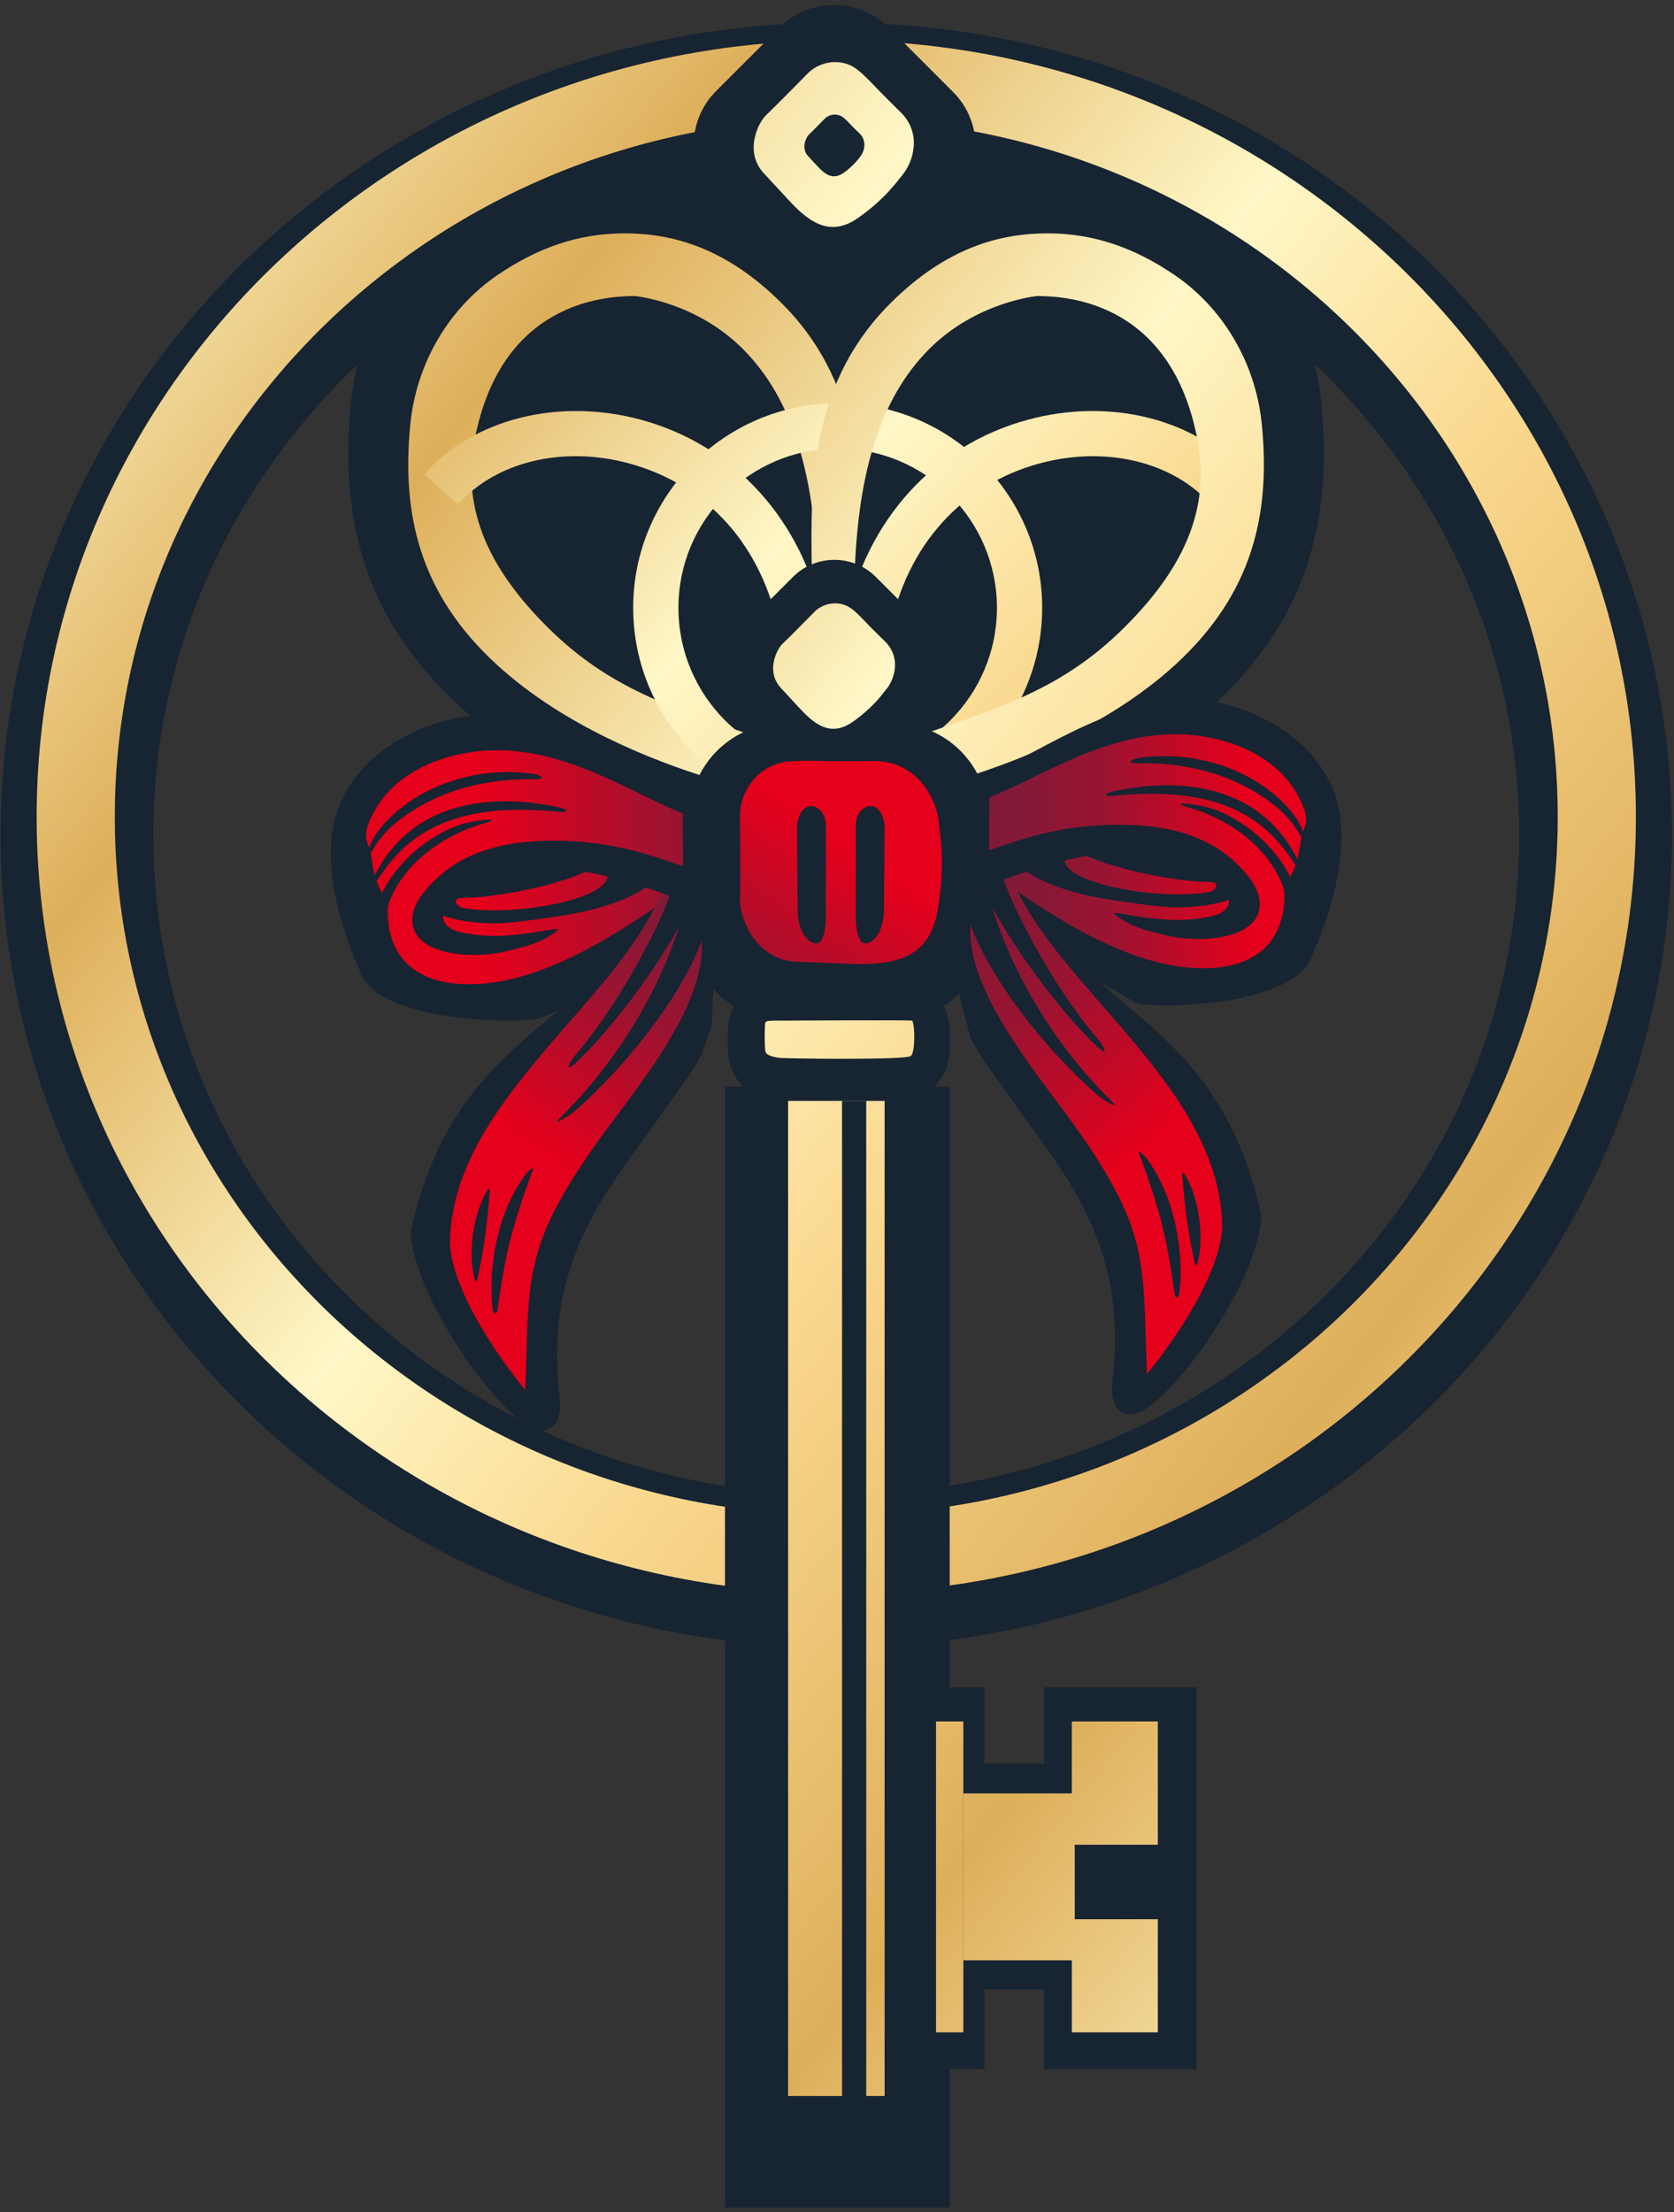 <?xml version="1.0" encoding="UTF-8"?> <svg xmlns="http://www.w3.org/2000/svg" width="296" height="391" viewBox="0 0 296 391" fill="none"><rect x="0" y="0" width="296" height="391" fill="#333333" stroke="none"/><path d="M167.29 150.124C179.2 146.414 199.15 138.724 214.16 125.044C231.74 109.004 235.5 91.124 233.67 71.594C232.29 56.874 224.43 44.854 214.16 37.864C205.22 31.764 196.07 28.514 185.71 28.514C175.35 28.514 163.24 31.494 150.55 44.154C131.14 63.514 132.79 88.554 133.03 107.474C133.04 108.554 133.1 110.314 133.67 110.654H141.67C142.76 109.674 142.48 108.004 142.5 107.034C142.98 83.114 147.89 65.724 159.3 54.334C169.87 43.784 183.38 42.544 183.4 42.544C190.46 42.554 213.37 44.024 219.25 74.654C222.3 90.524 215.8 103.914 202.59 116.924C189.04 130.264 179.57 133.264 160.93 139.684L167.29 150.124Z" fill="#172432"></path><path d="M128.38 150.124C116.47 146.414 96.52 138.724 81.51 125.044C63.93 109.004 60.17 91.124 62 71.594C63.38 56.874 71.24 44.854 81.51 37.864C90.45 31.764 99.6 28.514 109.96 28.514C120.32 28.514 132.43 31.494 145.12 44.154C164.53 63.514 162.88 88.554 162.64 107.474C162.63 108.554 162.57 110.314 162 110.654H154C152.91 109.674 153.19 108.004 153.17 107.034C152.69 83.114 147.78 65.724 136.37 54.334C125.8 43.784 112.29 42.544 112.27 42.544C105.21 42.554 82.3 44.024 76.42 74.654C73.37 90.524 79.87 103.914 93.08 116.924C106.63 130.264 116.1 133.264 134.74 139.684L128.38 150.124Z" fill="#172432"></path><path d="M147.87 277.684C222.02 277.684 282.13 219.436 282.13 147.584C282.13 75.731 222.02 17.484 147.87 17.484C73.72 17.484 13.61 75.731 13.61 147.584C13.61 219.436 73.72 277.684 147.87 277.684Z" stroke="#172432" stroke-width="27" stroke-miterlimit="10"></path><path d="M147.87 281.594C69.91 281.594 6.48 220.034 6.48 144.374C6.48 68.714 69.91 7.154 147.87 7.154C225.83 7.154 289.26 68.714 289.26 144.374C289.26 220.034 225.83 281.594 147.87 281.594ZM147.87 20.974C77.53 20.974 20.3 76.334 20.3 144.374C20.3 212.414 77.53 267.774 147.87 267.774C218.21 267.774 275.44 212.414 275.44 144.374C275.44 76.324 218.21 20.974 147.87 20.974Z" fill="url(#paint0_linear_3112_1269)"></path><path d="M147.94 89.724C147.94 113.324 143.24 132.454 119.64 132.454C96.04 132.454 76.91 113.324 76.91 89.724C76.91 66.124 96.04 46.994 119.64 46.994C143.24 46.994 147.94 66.124 147.94 89.724Z" fill="#172432"></path><path d="M124.99 137.394C115.57 134.454 99.8 128.384 87.94 117.564C74.04 104.884 71.07 90.744 72.52 75.304C73.61 63.664 79.83 54.164 87.94 48.634C95.01 43.814 102.24 41.244 110.43 41.244C118.62 41.244 128.2 43.594 138.23 53.604C153.58 68.914 152.27 88.704 152.08 103.664C152.07 104.514 152.02 105.914 151.57 106.174H145.25C144.38 105.404 144.61 104.084 144.6 103.314C144.22 84.404 140.34 70.654 131.32 61.644C122.96 53.304 112.28 52.324 112.27 52.324C106.69 52.334 88.57 53.494 83.93 77.714C81.52 90.264 86.66 100.854 97.1 111.134C107.81 121.684 118.62 125.014 133.36 130.094L124.99 137.394Z" fill="url(#paint1_linear_3112_1269)"></path><path d="M147.74 89.724C147.74 113.324 152.44 132.454 176.04 132.454C199.64 132.454 218.77 113.324 218.77 89.724C218.77 66.124 199.64 46.994 176.04 46.994C152.44 46.994 147.74 66.124 147.74 89.724Z" fill="#172432"></path><path d="M137.74 111.424C134.72 96.404 125.05 85.634 111.2 81.894C99.55 78.744 87.7 81.594 81 89.144L75.01 83.834C83.7 74.034 98.72 70.244 113.28 74.174C129.92 78.664 142 92.004 145.58 109.844L137.74 111.424Z" fill="url(#paint2_linear_3112_1269)"></path><path d="M157.33 111.424L149.49 109.844C153.08 91.994 165.15 78.664 181.79 74.174C196.35 70.244 211.37 74.034 220.06 83.834L214.07 89.144C207.38 81.594 195.52 78.754 183.87 81.894C170.02 85.644 160.35 96.404 157.33 111.424Z" fill="url(#paint3_linear_3112_1269)"></path><path d="M148.12 143.584C128.18 143.584 111.96 127.364 111.96 107.424C111.96 87.484 128.18 71.264 148.12 71.264C168.06 71.264 184.28 87.484 184.28 107.424C184.28 127.364 168.05 143.584 148.12 143.584ZM148.12 79.274C132.59 79.274 119.96 91.904 119.96 107.434C119.96 122.964 132.59 135.594 148.12 135.594C163.65 135.594 176.28 122.964 176.28 107.434C176.28 91.904 163.64 79.274 148.12 79.274Z" fill="url(#paint4_linear_3112_1269)"></path><path d="M170.68 137.394C180.1 134.454 195.87 128.384 207.73 117.564C221.63 104.884 224.6 90.744 223.15 75.304C222.06 63.664 215.84 54.164 207.73 48.634C200.66 43.814 193.43 41.244 185.24 41.244C177.05 41.244 167.47 43.594 157.44 53.604C142.09 68.914 143.4 88.704 143.59 103.664C143.6 104.514 143.65 105.914 144.1 106.174H150.42C151.29 105.404 151.06 104.084 151.07 103.314C151.45 84.404 155.33 70.654 164.35 61.644C172.71 53.304 183.39 52.324 183.4 52.324C188.98 52.334 207.1 53.494 211.74 77.714C214.15 90.264 209.01 100.854 198.57 111.134C187.86 121.684 177.05 125.014 162.31 130.094L170.68 137.394Z" fill="url(#paint5_linear_3112_1269)"></path><path d="M158.75 194.704H137.86C132.81 194.704 128.68 190.574 128.68 185.524V182.224C128.68 177.174 132.81 173.044 137.86 173.044H158.75C163.8 173.044 167.93 177.174 167.93 182.224V185.524C167.93 190.574 163.8 194.704 158.75 194.704Z" fill="#172432"></path><path d="M161.32 180.394C161.77 181.314 161.88 185.944 161.04 186.654C160.2 187.374 138.86 187.124 137.73 186.964C136.6 186.804 135.5 186.494 135.34 185.854C135.18 185.214 135.18 181.034 135.34 180.714C135.5 180.394 136.14 180.394 137.43 180.394C138.72 180.394 160.28 180.254 161.32 180.394Z" fill="url(#paint6_linear_3112_1269)"></path><path d="M167.93 192.064H128.19V390.164H167.93V192.064Z" fill="#172432"></path><path d="M156.42 194.574H139.35V370.454H156.42V194.574Z" fill="url(#paint7_linear_3112_1269)"></path><path d="M153.17 381.054L148.89 375.234V194.574H153.17V381.054Z" fill="#172432"></path><path d="M140.35 133.874L131.66 125.184C127.63 121.154 127.63 114.554 131.66 110.524L140.21 101.974C144.24 97.944 150.84 97.944 154.87 101.974L163.56 110.664C167.59 114.694 167.59 121.294 163.56 125.324L155.01 133.874C150.97 137.904 144.38 137.904 140.35 133.874Z" fill="#172432"></path><path d="M158.13 180.324H138.48C129.36 180.324 121.91 172.864 121.91 163.754V144.414C121.91 135.294 129.37 127.844 138.48 127.844H158.13C167.25 127.844 174.7 135.304 174.7 144.414V163.754C174.7 172.874 167.24 180.324 158.13 180.324Z" fill="#172432"></path><path d="M147.47 134.534C145.97 134.534 146.87 134.534 146.52 134.524C144.75 134.494 141.46 134.344 139.06 134.644C133.98 135.284 130.85 139.894 130.85 144.074C130.85 147.184 130.96 156.384 130.85 159.014C130.73 161.784 133.36 169.694 140.85 169.984C149.42 170.304 151.95 170.474 154.09 170.344C159.18 170.054 164.48 168.654 165.79 160.974C167.18 152.894 166.27 147.804 165.98 145.144C165.58 141.314 162.23 134.324 154.22 134.504C151.14 134.574 148.97 134.534 147.47 134.534Z" fill="url(#paint8_linear_3112_1269)"></path><path d="M153.86 110.764C153.3 110.204 153.64 110.534 153.51 110.404C152.86 109.734 151.68 108.434 150.66 107.654C148.51 105.984 145.61 106.544 144.04 108.114C142.87 109.284 139.46 112.774 138.43 113.724C137.34 114.714 135.36 118.674 138.07 121.594C141.17 124.934 142.05 125.944 142.9 126.694C144.92 128.494 147.43 129.954 150.81 127.564C154.36 125.054 155.93 122.804 156.82 121.694C158.11 120.104 159.47 116.224 156.4 113.284C155.23 112.154 154.43 111.324 153.86 110.764Z" fill="url(#paint9_linear_3112_1269)"></path><path d="M211.53 365.704H184.62V351.614H174.07V365.704H161.67V298.224H174.07V311.704H184.62V298.224H211.53V365.704Z" fill="#172432"></path><path d="M170.34 304.254H165.51V359.204H170.34V304.254Z" fill="url(#paint10_linear_3112_1269)"></path><path d="M190.04 316.974H170.33V346.474H190.04V316.974Z" fill="url(#paint11_linear_3112_1269)"></path><path d="M204.73 304.254H189.52V326.044H204.73V304.254Z" fill="url(#paint12_linear_3112_1269)"></path><path d="M204.73 339.214H189.52V359.204H204.73V339.214Z" fill="url(#paint13_linear_3112_1269)"></path><path d="M140.92 146.124C141 144.514 141.84 142.464 143.37 142.464C144.9 142.464 146.02 144.074 146.02 145.874C146.02 147.674 146.02 161.744 146.02 162.584C146.02 163.424 145.7 166.764 144.37 166.764C143.04 166.764 141.08 164.914 141.04 160.824C141 156.724 140.92 146.124 140.92 146.124Z" fill="#172432"></path><path d="M156.42 146.124C156.34 144.514 155.5 142.464 153.97 142.464C152.44 142.464 151.32 144.074 151.32 145.874C151.32 147.674 151.32 161.744 151.32 162.584C151.32 163.424 151.64 166.764 152.97 166.764C154.3 166.764 156.26 164.914 156.3 160.824C156.34 156.724 156.42 146.124 156.42 146.124Z" fill="#172432"></path><path d="M124.12 186.104C122.81 189.224 116.88 196.934 109.65 207.184C101.84 218.264 97.13 229.544 98.87 246.184C99 247.394 99.7 251.864 96.57 252.724C94.02 253.424 90.13 250.144 85.06 243.774C82.33 240.344 73.31 227.614 72.6 217.854C79.55 185.604 99.99 182.524 108.44 167.684L120.78 157.054L126.72 159.314L125.85 181.404L124.12 186.104Z" fill="#172432"></path><path d="M120.32 139.294C111.08 135.604 98.17 125.474 83.06 126.594C76.85 127.054 63.86 131.614 59.68 143.154C55.52 154.844 63.57 171.374 63.57 171.374C66.22 180.734 90.73 180.804 94.83 180.114C99.63 179.304 127.14 161.904 127.14 161.904L120.32 139.294Z" fill="#172432"></path><path d="M120.78 157.044C114.44 161.074 99.08 173.224 84.39 173.924C69.7 174.624 67.96 164.734 68.7 159.164C68.7 159.164 66.18 157.654 65.56 150.454C65.5 149.804 64.1 148.464 65.1 145.684C68.99 135.624 79.93 133.074 85.7 132.674C99.73 131.694 112.14 140.524 120.72 143.744L120.78 157.044Z" fill="url(#paint14_linear_3112_1269)"></path><path d="M187.23 164.844C195.68 179.684 216.12 182.774 223.07 215.014C222.37 224.774 213.34 237.504 210.61 240.934C205.54 247.304 201.65 250.594 199.1 249.884C195.97 249.024 196.67 244.554 196.8 243.344C198.54 226.704 193.83 215.434 186.02 204.344C178.79 194.094 172.86 186.384 171.55 183.264L168.13 170.054L171.1 160.084L175.58 154.664L187.23 164.844Z" fill="#172432"></path><path d="M175.36 136.464C184.6 132.774 197.51 122.644 212.62 123.764C218.83 124.224 231.82 128.784 236 140.324C240.16 152.014 232.11 168.544 232.11 168.544C229.46 177.904 204.87 178.354 200.85 177.284L172.18 160.354L175.36 136.464Z" fill="#172432"></path><path d="M174.89 154.214C181.23 158.244 196.59 170.394 211.28 171.094C225.97 171.794 227.71 161.904 226.97 156.334C226.97 156.334 229.49 154.824 230.11 147.624C230.17 146.974 231.57 145.634 230.57 142.854C226.68 132.794 215.74 130.244 209.97 129.844C195.94 128.864 183.53 137.694 174.95 140.914L174.89 154.214Z" fill="url(#paint15_linear_3112_1269)"></path><path d="M171.64 162.844L174.46 154.744L178.99 155.394C186.64 174.484 216.12 192.294 216.12 217.164C215.41 226.714 205.59 239.524 202.8 242.844C202.06 224.094 203.4 218.364 191.46 201.014C184.35 190.684 170.39 175.384 171.64 162.844Z" fill="url(#paint16_linear_3112_1269)"></path><path d="M169.88 157.024C171.54 169.174 184.05 184.794 194 193.494C194.69 194.094 196.95 195.554 197.16 195.374C197.27 195.274 195.67 193.764 195.44 193.524C188.61 186.514 182.94 178.244 178.88 169.394C177.26 165.704 175.03 160.604 174.91 156.664L170.69 158.044L169.88 157.024Z" fill="#172432"></path><path d="M202.01 205.444C203.43 209.424 204.97 214.104 205.76 217.624C206.63 221.324 207.16 225.024 207.72 228.784C207.85 229.644 208.46 229.434 208.57 228.444C209.42 220.554 207.49 211.124 202.72 204.724C202.56 204.514 201.65 203.554 201.46 203.634C201.27 203.734 201.81 204.864 202.01 205.444Z" fill="#172432"></path><path d="M209.06 207.414C209.4 212.834 210.12 218.064 211.28 223.364C211.33 223.604 211.6 223.674 211.67 223.444C213.07 218.894 211.98 211.354 209.38 207.414C209.27 207.234 209.05 207.244 209.06 207.414Z" fill="#172432"></path><path d="M201.17 134.904C209.8 134.694 218.48 136.914 225.33 142.314C226.78 143.444 228.54 145.264 229.67 147.214C230.5 148.654 230.82 148.174 230.2 146.504C229.52 144.664 227.61 142.484 226.24 141.244C219.74 135.274 210.44 132.774 201.72 133.914C199.63 134.184 199.3 134.944 201.17 134.904Z" fill="#172432"></path><path d="M196.8 140.654C206.76 139.694 217.42 140.244 224.83 147.574C226.35 149.054 227.66 150.734 228.82 152.534C229.77 154.014 230.25 153.564 229.39 151.854C228.45 149.974 227.28 148.194 225.85 146.604C218.63 138.434 206.99 137.624 196.81 139.874C195.11 140.254 195.13 140.814 196.8 140.654Z" fill="#172432"></path><path d="M229.81 159.554C228.18 152.744 223.06 147.084 216.92 144.004C215.37 143.224 213.78 142.694 212.1 142.384C208.87 141.794 207.54 141.974 210.07 142.684C216.83 144.574 223.56 149.144 226.47 155.704C227.11 157.124 227.39 157.914 226.99 160.364L229.81 159.554Z" fill="#172432"></path><path d="M217.32 159.024C217.45 160.444 216.18 161.444 214.5 161.884C209.61 162.974 206.05 162.704 200.56 161.884C199.97 161.794 197.23 161.194 197.04 161.434C196.85 161.664 199.22 163.044 199.64 163.254C201.81 164.314 204.16 164.824 206.41 165.364C210.87 166.434 220.19 166.474 222.35 161.754C223.4 159.454 222.28 156.834 220.84 155.034C215.68 148.554 207.95 145.234 194.95 145.834C185.22 146.274 178.3 149.134 172.03 151.304L173.56 157.004C175.91 156.024 178.62 154.994 181.5 154.044C185.19 156.504 190.46 158.184 197.58 159.214C200.8 159.684 205.3 160.374 208.19 160.374C211.65 160.364 214.77 159.904 217.32 159.024ZM188.27 152.084C189.53 151.774 190.79 151.504 192.04 151.274C192.2 151.314 192.36 151.364 192.5 151.424C198.63 154.094 208.91 155.864 213.55 155.864C214.03 155.864 214.42 155.924 214.75 156.014C215.46 156.484 214.94 157.174 214.03 157.634C204.68 159.254 188.48 156.134 188.27 152.084Z" fill="#172432"></path><path d="M124.04 165.674L121.22 157.574L116.69 158.224C109.04 177.314 79.56 195.124 79.56 219.994C80.27 229.544 90.09 242.354 92.88 245.674C93.62 226.924 92.28 221.194 104.22 203.844C111.33 193.514 125.28 178.224 124.04 165.674Z" fill="url(#paint17_linear_3112_1269)"></path><path d="M122.21 159.274C119.58 166.134 110.25 179.594 102.63 187.084C99.46 190.204 100.51 187.914 101.84 186.344C106.11 181.294 109.74 175.674 112.94 169.924C114.5 167.014 117.58 161.224 118.42 158.114C118.42 158.104 122.21 159.274 122.21 159.274Z" fill="#172432"></path><path d="M173.65 156.444C176.28 163.304 185.61 176.764 193.23 184.254C196.4 187.374 195.35 185.084 194.02 183.514C189.75 178.464 186.12 172.844 182.92 167.094C181.36 164.184 178.28 158.394 177.44 155.284C177.44 155.274 173.65 156.444 173.65 156.444Z" fill="#172432"></path><path d="M125.8 159.864C124.14 172.014 111.63 187.634 101.68 196.334C100.99 196.934 98.73 198.394 98.52 198.214C98.41 198.114 100.01 196.604 100.24 196.364C107.07 189.354 112.74 181.084 116.8 172.234C118.42 168.544 120.65 163.444 120.77 159.504L124.99 160.884L125.8 159.864Z" fill="#172432"></path><path d="M93.66 208.274C92.24 212.254 90.7 216.934 89.91 220.454C89.04 224.154 88.51 227.854 87.95 231.614C87.82 232.474 87.21 232.264 87.1 231.274C86.25 223.384 88.18 213.954 92.95 207.554C93.11 207.344 94.02 206.384 94.21 206.464C94.4 206.544 93.87 207.694 93.66 208.274Z" fill="#172432"></path><path d="M86.61 210.244C86.27 215.664 85.55 220.894 84.39 226.194C84.34 226.434 84.07 226.504 84 226.274C82.6 221.724 83.69 214.184 86.29 210.244C86.41 210.074 86.62 210.084 86.61 210.244Z" fill="#172432"></path><path d="M94.51 137.734C85.88 137.524 77.2 139.744 70.35 145.134C68.9 146.264 67.14 148.084 66.01 150.034C65.18 151.474 64.86 150.994 65.48 149.324C66.16 147.484 68.07 145.304 69.44 144.064C75.94 138.094 85.24 135.594 93.96 136.734C96.05 137.014 96.38 137.784 94.51 137.734Z" fill="#172432"></path><path d="M98.87 143.484C88.91 142.524 78.25 143.074 70.84 150.404C69.32 151.884 68.01 153.564 66.85 155.364C65.9 156.844 65.42 156.394 66.28 154.684C67.22 152.804 68.39 151.024 69.82 149.434C77.04 141.264 88.68 140.454 98.86 142.704C100.57 143.084 100.55 143.644 98.87 143.484Z" fill="#172432"></path><path d="M65.87 162.384C67.5 155.574 72.62 149.914 78.76 146.834C80.31 146.054 81.9 145.524 83.58 145.214C86.81 144.624 88.14 144.804 85.61 145.514C78.85 147.404 72.12 151.974 69.21 158.534C68.57 159.954 68.29 160.744 68.69 163.194L65.87 162.384Z" fill="#172432"></path><path d="M87.48 163.194C90.37 163.194 94.88 162.494 98.09 162.034C105.22 161.004 110.49 159.324 114.17 156.864C117.05 157.814 119.76 158.844 122.11 159.824L123.64 154.124C117.37 151.954 110.45 149.104 100.72 148.654C87.72 148.064 79.99 151.384 74.83 157.854C73.39 159.664 72.27 162.274 73.32 164.574C75.48 169.284 84.8 169.254 89.26 168.184C91.5 167.644 93.85 167.134 96.03 166.074C96.45 165.874 98.82 164.484 98.63 164.254C98.44 164.024 95.69 164.614 95.11 164.704C89.63 165.524 86.06 165.794 81.17 164.704C79.49 164.264 78.22 163.264 78.35 161.844C80.91 162.744 84.03 163.194 87.48 163.194ZM81.65 160.454C80.74 160.004 80.22 159.304 80.93 158.834C81.26 158.744 81.65 158.684 82.13 158.684C86.77 158.684 97.05 156.914 103.18 154.244C103.32 154.184 103.48 154.134 103.64 154.094C104.89 154.324 106.15 154.604 107.41 154.904C107.2 158.964 91 162.084 81.65 160.454Z" fill="#172432"></path><path d="M138.04 46.774L126.62 35.354C121.32 30.054 121.32 21.394 126.62 16.094L137.86 4.854C143.16 -0.446 151.82 -0.446 157.12 4.854L168.54 16.274C173.84 21.574 173.84 30.234 168.54 35.534L157.3 46.774C152.01 52.074 143.34 52.074 138.04 46.774Z" fill="#172432"></path><path d="M155.81 16.404C155.07 15.664 155.51 16.104 155.34 15.924C154.48 15.034 152.93 13.334 151.6 12.304C148.78 10.114 144.96 10.844 142.9 12.904C141.36 14.444 136.89 19.034 135.53 20.274C134.1 21.584 131.5 26.774 135.05 30.614C139.12 35.004 140.28 36.324 141.4 37.324C144.05 39.684 147.36 41.614 151.79 38.474C156.46 35.174 158.52 32.214 159.69 30.764C161.38 28.674 163.18 23.574 159.14 19.724C157.6 18.234 156.55 17.144 155.81 16.404Z" fill="url(#paint18_linear_3112_1269)"></path><path d="M150.67 22.294C150.39 22.014 150.56 22.184 150.5 22.114C150.18 21.784 149.6 21.144 149.1 20.754C148.04 19.934 146.61 20.204 145.84 20.974C145.26 21.554 143.59 23.274 143.08 23.734C142.55 24.224 141.57 26.174 142.9 27.604C144.42 29.244 144.86 29.744 145.28 30.114C146.27 31.004 147.51 31.724 149.17 30.544C150.92 29.304 151.69 28.204 152.13 27.654C152.76 26.874 153.44 24.964 151.92 23.514C151.34 22.974 150.94 22.564 150.67 22.294Z" fill="#172432"></path><defs><linearGradient id="paint0_linear_3112_1269" x1="407.98" y1="351.16" x2="-38.531" y2="-3.816" gradientUnits="userSpaceOnUse"><stop stop-color="#DEAF5A"></stop><stop offset="0.1" stop-color="#FAD990"></stop><stop offset="0.2" stop-color="#FFF7C7"></stop><stop offset="0.35" stop-color="#DEAF5A"></stop><stop offset="0.5" stop-color="#FAD990"></stop><stop offset="0.6" stop-color="#FFF7C7"></stop><stop offset="0.75" stop-color="#DEAF5A"></stop><stop offset="0.9" stop-color="#FFF7C7"></stop><stop offset="1" stop-color="#FAD990"></stop></linearGradient><linearGradient id="paint1_linear_3112_1269" x1="423.209" y1="332.004" x2="-23.302" y2="-22.972" gradientUnits="userSpaceOnUse"><stop stop-color="#DEAF5A"></stop><stop offset="0.1" stop-color="#FAD990"></stop><stop offset="0.2" stop-color="#FFF7C7"></stop><stop offset="0.35" stop-color="#DEAF5A"></stop><stop offset="0.5" stop-color="#FAD990"></stop><stop offset="0.6" stop-color="#FFF7C7"></stop><stop offset="0.75" stop-color="#DEAF5A"></stop><stop offset="0.9" stop-color="#FFF7C7"></stop><stop offset="1" stop-color="#FAD990"></stop></linearGradient><linearGradient id="paint2_linear_3112_1269" x1="342.819" y1="305.607" x2="-14.669" y2="-25.09" gradientUnits="userSpaceOnUse"><stop stop-color="#DEAF5A"></stop><stop offset="0.1" stop-color="#FAD990"></stop><stop offset="0.2" stop-color="#FFF7C7"></stop><stop offset="0.35" stop-color="#DEAF5A"></stop><stop offset="0.5" stop-color="#FAD990"></stop><stop offset="0.6" stop-color="#FFF7C7"></stop><stop offset="0.75" stop-color="#DEAF5A"></stop><stop offset="0.9" stop-color="#FFF7C7"></stop><stop offset="1" stop-color="#FAD990"></stop></linearGradient><linearGradient id="paint3_linear_3112_1269" x1="374.053" y1="271.843" x2="16.565" y2="-58.854" gradientUnits="userSpaceOnUse"><stop stop-color="#DEAF5A"></stop><stop offset="0.1" stop-color="#FAD990"></stop><stop offset="0.2" stop-color="#FFF7C7"></stop><stop offset="0.35" stop-color="#DEAF5A"></stop><stop offset="0.5" stop-color="#FAD990"></stop><stop offset="0.6" stop-color="#FFF7C7"></stop><stop offset="0.75" stop-color="#DEAF5A"></stop><stop offset="0.9" stop-color="#FFF7C7"></stop><stop offset="1" stop-color="#FAD990"></stop></linearGradient><linearGradient id="paint4_linear_3112_1269" x1="351.823" y1="295.873" x2="-5.664" y2="-34.824" gradientUnits="userSpaceOnUse"><stop stop-color="#DEAF5A"></stop><stop offset="0.1" stop-color="#FAD990"></stop><stop offset="0.2" stop-color="#FFF7C7"></stop><stop offset="0.35" stop-color="#DEAF5A"></stop><stop offset="0.5" stop-color="#FAD990"></stop><stop offset="0.6" stop-color="#FFF7C7"></stop><stop offset="0.75" stop-color="#DEAF5A"></stop><stop offset="0.9" stop-color="#FFF7C7"></stop><stop offset="1" stop-color="#FAD990"></stop></linearGradient><linearGradient id="paint5_linear_3112_1269" x1="449.036" y1="299.517" x2="2.525" y2="-55.459" gradientUnits="userSpaceOnUse"><stop stop-color="#DEAF5A"></stop><stop offset="0.1" stop-color="#FAD990"></stop><stop offset="0.2" stop-color="#FFF7C7"></stop><stop offset="0.35" stop-color="#DEAF5A"></stop><stop offset="0.5" stop-color="#FAD990"></stop><stop offset="0.6" stop-color="#FFF7C7"></stop><stop offset="0.75" stop-color="#DEAF5A"></stop><stop offset="0.9" stop-color="#FFF7C7"></stop><stop offset="1" stop-color="#FAD990"></stop></linearGradient><linearGradient id="paint6_linear_3112_1269" x1="389.237" y1="374.736" x2="-57.274" y2="19.76" gradientUnits="userSpaceOnUse"><stop stop-color="#DEAF5A"></stop><stop offset="0.1" stop-color="#FAD990"></stop><stop offset="0.2" stop-color="#FFF7C7"></stop><stop offset="0.35" stop-color="#DEAF5A"></stop><stop offset="0.5" stop-color="#FAD990"></stop><stop offset="0.6" stop-color="#FFF7C7"></stop><stop offset="0.75" stop-color="#DEAF5A"></stop><stop offset="0.9" stop-color="#FFF7C7"></stop><stop offset="1" stop-color="#FAD990"></stop></linearGradient><linearGradient id="paint7_linear_3112_1269" x1="340.696" y1="435.794" x2="-105.815" y2="80.818" gradientUnits="userSpaceOnUse"><stop stop-color="#DEAF5A"></stop><stop offset="0.1" stop-color="#FAD990"></stop><stop offset="0.2" stop-color="#FFF7C7"></stop><stop offset="0.35" stop-color="#DEAF5A"></stop><stop offset="0.5" stop-color="#FAD990"></stop><stop offset="0.6" stop-color="#FFF7C7"></stop><stop offset="0.75" stop-color="#DEAF5A"></stop><stop offset="0.9" stop-color="#FFF7C7"></stop><stop offset="1" stop-color="#FAD990"></stop></linearGradient><linearGradient id="paint8_linear_3112_1269" x1="150.026" y1="149.695" x2="122.119" y2="190.439" gradientUnits="userSpaceOnUse"><stop stop-color="#E5001B"></stop><stop offset="0.62" stop-color="#991432"></stop><stop offset="1" stop-color="#821A37"></stop></linearGradient><linearGradient id="paint9_linear_3112_1269" x1="375.079" y1="298.67" x2="5.79" y2="5.085" gradientUnits="userSpaceOnUse"><stop stop-color="#DEAF5A"></stop><stop offset="0.1" stop-color="#FAD990"></stop><stop offset="0.2" stop-color="#FFF7C7"></stop><stop offset="0.35" stop-color="#DEAF5A"></stop><stop offset="0.5" stop-color="#FAD990"></stop><stop offset="0.6" stop-color="#FFF7C7"></stop><stop offset="0.75" stop-color="#DEAF5A"></stop><stop offset="0.9" stop-color="#FFF7C7"></stop><stop offset="1" stop-color="#FAD990"></stop></linearGradient><linearGradient id="paint10_linear_3112_1269" x1="324.478" y1="456.193" x2="-122.033" y2="101.219" gradientUnits="userSpaceOnUse"><stop stop-color="#DEAF5A"></stop><stop offset="0.1" stop-color="#FAD990"></stop><stop offset="0.2" stop-color="#FFF7C7"></stop><stop offset="0.35" stop-color="#DEAF5A"></stop><stop offset="0.5" stop-color="#FAD990"></stop><stop offset="0.6" stop-color="#FFF7C7"></stop><stop offset="0.75" stop-color="#DEAF5A"></stop><stop offset="0.9" stop-color="#FFF7C7"></stop><stop offset="1" stop-color="#FAD990"></stop></linearGradient><linearGradient id="paint11_linear_3112_1269" x1="329.228" y1="450.218" x2="-117.282" y2="95.242" gradientUnits="userSpaceOnUse"><stop stop-color="#DEAF5A"></stop><stop offset="0.1" stop-color="#FAD990"></stop><stop offset="0.2" stop-color="#FFF7C7"></stop><stop offset="0.35" stop-color="#DEAF5A"></stop><stop offset="0.5" stop-color="#FAD990"></stop><stop offset="0.6" stop-color="#FFF7C7"></stop><stop offset="0.75" stop-color="#DEAF5A"></stop><stop offset="0.9" stop-color="#FFF7C7"></stop><stop offset="1" stop-color="#FAD990"></stop></linearGradient><linearGradient id="paint12_linear_3112_1269" x1="343.865" y1="431.808" x2="-102.646" y2="76.831" gradientUnits="userSpaceOnUse"><stop stop-color="#DEAF5A"></stop><stop offset="0.1" stop-color="#FAD990"></stop><stop offset="0.2" stop-color="#FFF7C7"></stop><stop offset="0.35" stop-color="#DEAF5A"></stop><stop offset="0.5" stop-color="#FAD990"></stop><stop offset="0.6" stop-color="#FFF7C7"></stop><stop offset="0.75" stop-color="#DEAF5A"></stop><stop offset="0.9" stop-color="#FFF7C7"></stop><stop offset="1" stop-color="#FAD990"></stop></linearGradient><linearGradient id="paint13_linear_3112_1269" x1="327.274" y1="452.676" x2="-119.237" y2="97.7" gradientUnits="userSpaceOnUse"><stop stop-color="#DEAF5A"></stop><stop offset="0.1" stop-color="#FAD990"></stop><stop offset="0.2" stop-color="#FFF7C7"></stop><stop offset="0.35" stop-color="#DEAF5A"></stop><stop offset="0.5" stop-color="#FAD990"></stop><stop offset="0.6" stop-color="#FFF7C7"></stop><stop offset="0.75" stop-color="#DEAF5A"></stop><stop offset="0.9" stop-color="#FFF7C7"></stop><stop offset="1" stop-color="#FAD990"></stop></linearGradient><linearGradient id="paint14_linear_3112_1269" x1="85.538" y1="153.28" x2="141.575" y2="153.28" gradientUnits="userSpaceOnUse"><stop stop-color="#E5001B"></stop><stop offset="0.62" stop-color="#991432"></stop><stop offset="1" stop-color="#821A37"></stop></linearGradient><linearGradient id="paint15_linear_3112_1269" x1="180.121" y1="151.742" x2="220.671" y2="149.994" gradientUnits="userSpaceOnUse"><stop stop-color="#821A37"></stop><stop offset="0.38" stop-color="#991432"></stop><stop offset="1" stop-color="#E5001B"></stop></linearGradient><linearGradient id="paint16_linear_3112_1269" x1="196.908" y1="206.735" x2="165.447" y2="166.884" gradientUnits="userSpaceOnUse"><stop stop-color="#E5001B"></stop><stop offset="0.62" stop-color="#991432"></stop><stop offset="1" stop-color="#821A37"></stop></linearGradient><linearGradient id="paint17_linear_3112_1269" x1="100.203" y1="206.452" x2="127.818" y2="165.204" gradientUnits="userSpaceOnUse"><stop stop-color="#E5001B"></stop><stop offset="0.62" stop-color="#991432"></stop><stop offset="1" stop-color="#821A37"></stop></linearGradient><linearGradient id="paint18_linear_3112_1269" x1="446.464" y1="263.299" x2="-38.749" y2="-122.445" gradientUnits="userSpaceOnUse"><stop stop-color="#DEAF5A"></stop><stop offset="0.1" stop-color="#FAD990"></stop><stop offset="0.2" stop-color="#FFF7C7"></stop><stop offset="0.35" stop-color="#DEAF5A"></stop><stop offset="0.5" stop-color="#FAD990"></stop><stop offset="0.6" stop-color="#FFF7C7"></stop><stop offset="0.75" stop-color="#DEAF5A"></stop><stop offset="0.9" stop-color="#FFF7C7"></stop><stop offset="1" stop-color="#FAD990"></stop></linearGradient></defs></svg> 